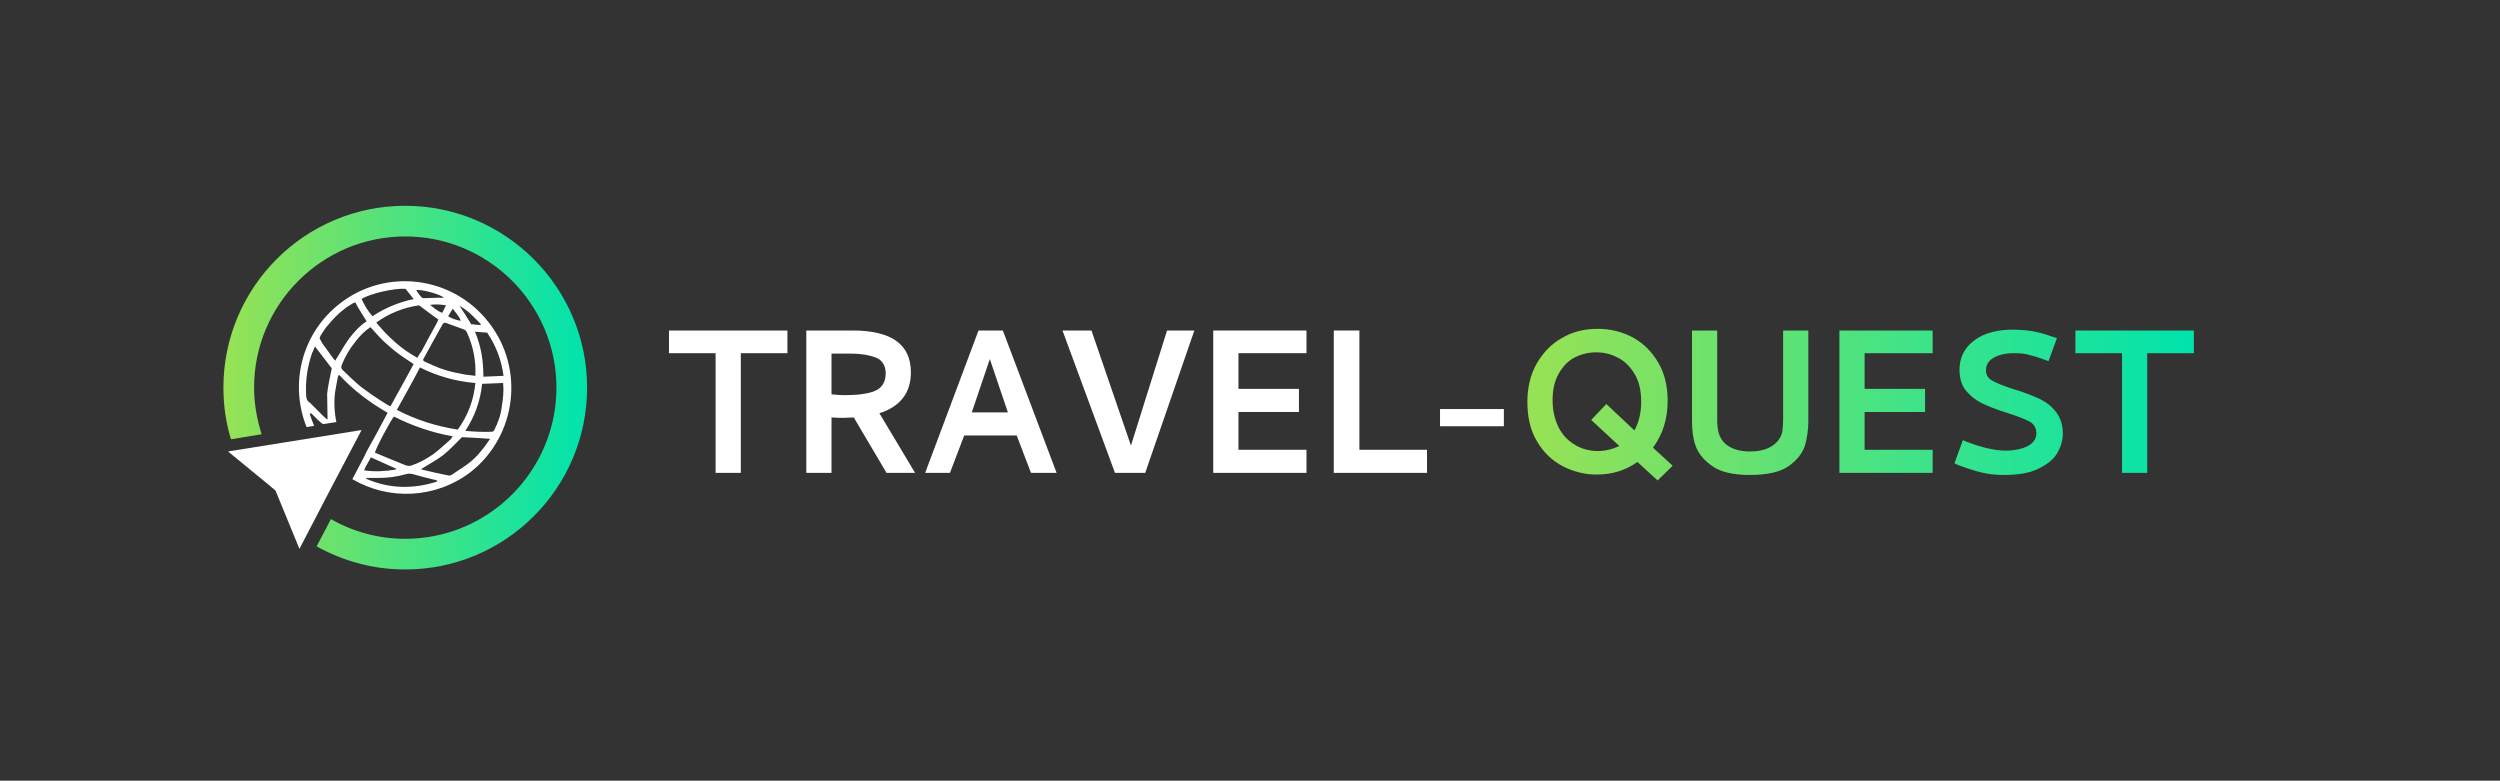 <?xml version="1.0" encoding="utf-8"?>
<!-- Generator: Adobe Illustrator 26.4.1, SVG Export Plug-In . SVG Version: 6.00 Build 0)  -->
<svg version="1.1" id="Слой_1" xmlns="http://www.w3.org/2000/svg" xmlns:xlink="http://www.w3.org/1999/xlink" x="0px" y="0px"
	 viewBox="0 0 595.3 185.9" style="enable-background:new 0 0 595.3 185.9;" xml:space="preserve">
<rect x="0" y="0" width="595.3" height="185.9" fill="#333333" stroke="none"/>
<style type="text/css">
	.st0 {fill: transparent;}
	.st1{fill:#FFFFFF;}
	.st2{fill:url(#SVGID_1_);}
	.st3{fill:url(#SVGID_00000058583772227620154860000006729747968308765571_);}
	.st4{fill:url(#SVGID_00000001637512992126637380000009307870369931954566_);}
	.st5{fill:url(#SVGID_00000142159397129461156260000009627456277216284584_);}
	.st6{fill:url(#SVGID_00000165929012835451912540000010135924186260310152_);}
	.st7{fill:url(#SVGID_00000054957609677697343950000004515236092161951393_);}
	
		.st8{fill:url(#SVGID_00000138569858417908229060000008772830002922076574_);stroke:url(#SVGID_00000089554025374722368750000003097696710176577466_);stroke-miterlimit:10;}
	.st9{fill:#FFFFFF;stroke:#98E254;stroke-width:2;stroke-miterlimit:10;}
	.st10{fill:#FFFFFF;stroke:url(#SVGID_00000003081396232493413250000004562972233065666211_);stroke-width:2;stroke-miterlimit:10;}
	.st11{fill:url(#SVGID_00000160157262513134230200000016057055572233979816_);}
	.st12{fill:url(#SVGID_00000174582689000723218580000004846366937361834685_);}
	.st13{fill:url(#SVGID_00000124160939227444162790000007917776438038258577_);}
	.st14{fill:url(#SVGID_00000023267576699327971760000009185899693622705567_);}
	.st15{fill:url(#SVGID_00000096017437169025768780000008113517550169892739_);}
	.st16{fill:url(#SVGID_00000108285463529954088190000008055123463435121032_);}
	.st17{fill:#FFFFFF;stroke:#575756;stroke-miterlimit:10;}
	.st18{fill:url(#SVGID_00000039851168849334427110000012693717823526609824_);}
	.st19{fill:url(#SVGID_00000181787361777345195470000005143865889519465088_);}
	.st20{fill:url(#SVGID_00000119113130859106729470000016081514911400578484_);}
	
		.st21{fill:none;stroke:#FFFFFF;stroke-width:4;stroke-linecap:round;stroke-linejoin:round;stroke-miterlimit:10;stroke-dasharray:14,9;}
	.st22{fill:url(#SVGID_00000172440135337217775500000013338749211494039720_);}
</style>
<rect y="-2.7" class="st0" width="595.3" height="200.7"/>
<g>
	<g>
		<path class="st1" d="M116.4,76.8c-8.6-11.1-24.5-13.1-35.5-4.5c-9.1,7.1-12,19.1-7.9,29.4l1.8-0.3c-0.4-0.9-0.7-1.8-1-2.7
			c0-0.1,0-0.1,0-0.3c0.2,0.1,0.3,0.1,0.4,0.1c0.5,0.5,1,1,1.5,1.5c0.4,0.4,0.8,0.7,1.2,1l3.2-0.5c-0.5-2.4-0.6-4.8-0.3-7.2
			c0.2-1.1,0.4-2.2,0.6-3.3c0-0.2,0.1-0.4,0.2-0.6c0.1,0,0.1-0.1,0.2-0.1c3.3,3.6,7.2,6.5,11.5,9c-1.5,2.8-2.9,5.5-4.5,8.3
			c0,0,0,0,0,0l-0.8,1.5c0,0,0,0,0,0c0,0.1-0.1,0.2-0.1,0.3l-3,5.7c8.7,5.1,19.9,4.7,28.3-1.8C123,103.7,125,87.8,116.4,76.8z
			 M116,79.2c2.1,3.1,3.4,6.5,3.9,10.3c-1.7,0.1-3.2,0.1-4.8,0.2c0-3.7-0.5-7.2-2-10.7C114.1,79.1,115.1,79.1,116,79.2z M114.6,77.3
			c-1,0.2-1.7-0.1-2.4-0.1c-0.9-1.5-1.8-2.9-2.8-4.4C111.5,74,113,75.6,114.6,77.3z M107.8,73.5c0.7,1,1.6,1.8,1.9,2.9
			c-1-0.2-2.1-0.5-3-1.1C107.1,74.7,107.4,74.2,107.8,73.5z M110.6,78.5c0.2,0.1,0.4,0.3,0.5,0.5c0.4,0.8,0.7,1.6,1,2.5
			c0.8,2.4,1.2,5,1.1,7.5c0,0.1,0,0.2,0,0.5c-1.2-0.2-2.3-0.2-3.4-0.5c-2.3-0.4-4.5-1-6.7-2c-0.7-0.3-1.3-0.6-2-0.9
			c-0.2-0.1-0.3-0.3-0.4-0.4c1.6-2.9,3.1-5.7,4.7-8.5c0.2-0.3,0.4-0.4,0.8-0.3C107.8,77.5,109.2,78,110.6,78.5z M100,87.5
			c4.2,2.1,8.5,3.3,13.2,3.7c-0.4,4.1-1.8,7.8-4.2,11.1c-5.1-0.8-9.9-2.3-14.5-4.7C96.3,94.3,98.2,91,100,87.5z M99.4,85.2
			c-3.9-2.1-7-5-9.8-8.4c3.2-2.3,6.7-3.6,10.2-4.1c1.6,1.2,3,2.3,4.6,3.4c-0.2,0.4-0.4,0.9-0.7,1.4c-1.1,2-2.2,4-3.3,6.1
			C100,84.1,99.7,84.6,99.4,85.2z M105.3,74.5c-1.1-0.4-2-1.2-2.9-1.9c1.3-0.2,2.5-0.1,3.8,0.1C105.9,73.3,105.6,73.9,105.3,74.5z
			 M105.7,70.9c-0.6,0-1.1,0-1.6,0c-1,0-2.1,0.1-3.1,0.1c-0.2,0-0.5,0-0.6-0.2c-0.5-0.5-0.9-1.1-1.3-1.7
			C100.2,68.8,105,70.1,105.7,70.9z M96.6,68.8c0.6,0.8,1.2,1.5,1.9,2.4c-3.6,0.8-6.8,2.1-9.8,4.1c-1.1-1.2-1.9-2.6-2.6-4.1
			C88,69.9,94.3,68.5,96.6,68.8z M78,99.9c-0.3-0.2-0.6-0.4-0.9-0.7c-1-1-2-2-3-3c-0.1-0.1-0.2-0.3-0.3-0.3
			c-0.7-0.4-0.9-1.1-0.9-1.8c-0.2-3.4,0.3-6.8,1.4-10c0.2-0.5,0.5-1,0.7-1.6c1.4,1.8,2.7,3.5,4,5.2c-0.4,2.1-0.9,4.1-1.1,6.1
			C77.9,95.8,78,97.8,78,99.9z M79.8,85.9c-0.4-0.5-0.7-0.9-1-1.3c-1.3-1.9-1.9-2.5-2.3-3.3c-0.2-0.3-0.3-0.6-0.4-0.8
			c0.1-0.2,0.2-0.5,0.3-0.7c0.7-1.1,1.3-2,1.9-2.6c2.2-2.7,4.3-4.1,4.8-4.4c0.6-0.4,1.1-0.7,1.5-0.8c0.8,1.6,1.8,3,2.7,4.5
			c-1.8,1.2-3.1,2.7-4.3,4.3C81.8,82.5,80.9,84.2,79.8,85.9z M88.7,94.1c-0.8-0.6-1.7-1.2-2.5-1.8c-0.8-0.6-1.5-1.3-2.3-2
			c-0.7-0.6-1.3-1.3-2-1.9c-0.7-0.6-0.8-0.9-0.4-1.8c0.8-1.9,1.8-3.6,3.1-5.2c1-1.3,2.1-2.5,3.6-3.5c1.1,1.1,2,2.3,3.1,3.3
			c1.1,1,2.2,2,3.4,2.9c1.2,0.9,2.5,1.7,3.8,2.6c-1.8,3.3-3.6,6.6-5.5,10c-0.1,0-0.3-0.1-0.4-0.1C91.3,95.8,90,95,88.7,94.1z
			 M93.8,99.2c4.4,2.2,9,3.8,14,4.7c-0.3,0.4-0.5,0.8-0.8,1c-1.3,1.1-2.5,2.3-3.9,3.3c-1.6,1.1-3.4,2.1-5.3,2.7
			c-0.4,0.1-0.8,0-1.2-0.1c-2.5-1-4.9-2-7.3-3C89.3,107,93.2,99.8,93.8,99.2z M88.3,108.9c2,0.9,4,1.8,6,2.7c0,0.1,0,0.1,0,0.2
			c-2.5,0.4-4.9,0.6-7.6,0.2C87.1,110.9,87.8,110,88.3,108.9z M104,114.7c-5.7,1.8-11.3,1.7-16.8-0.7c0-0.1,0-0.1,0-0.2
			c1,0,2.1,0,3.1,0c2.2,0,4.3-0.3,6.4-0.9c0.6-0.2,1.1-0.1,1.6,0c1.8,0.5,3.6,1,5.4,1.4c0.1,0,0.3,0.1,0.4,0.1
			C104,114.6,104,114.6,104,114.7z M115.2,106.6c-0.7,0.8-1.3,1.7-2.1,2.4c-0.8,0.8-1.7,1.5-2.6,2.1c-1,0.7-2,1.3-3,2
			c-0.2,0.1-0.6,0.2-0.8,0.1c-2.1-0.4-4.2-0.9-6.3-1.4c-0.1,0-0.1-0.1-0.1-0.1c1.7-1.1,3.6-2.1,5.2-3.3c1.6-1.3,3-2.8,4.5-4.3
			c2.1,0.1,4.4,0.2,6.7,0.4C116.1,105.3,115.7,106,115.2,106.6z M117.7,102.4c-0.1,0.2-0.3,0.4-0.5,0.4c-2.1,0.1-4.2,0-6.4-0.2
			c2.3-3.5,3.6-7.2,4-11.2c1.7-0.1,3.4-0.1,5-0.2c0.2,1.8,0,3.7-0.3,5.5C119.3,98.7,118.6,100.6,117.7,102.4z"/>
		<path class="st1" d="M76.5,107.8c1.2,1.5,2.5,2.8,3.9,4l0.8-1.5c-1.7-1.4-3.1-3.1-4.3-4.9c-0.1-0.1-0.2-0.3-0.2-0.4l-1.8,0.3
			C75.3,106.1,75.9,107,76.5,107.8z"/>
		<path class="st1" d="M81.2,108.3c0.2,0.3,0.4,0.6,0.6,0.9l0.9-1.7c-0.5-0.9-1-1.9-1.4-3c0.8,0.5,1.5,0.9,2.2,1.4l0.8-1.5
			c-0.3-0.2-0.6-0.4-0.9-0.6l-3.9,0.6C79.9,105.9,80.4,107.2,81.2,108.3z"/>
	</g>
	<g>
		<linearGradient id="SVGID_1_" gradientUnits="userSpaceOnUse" x1="53.159" y1="92.275" x2="139.76" y2="92.275">
			<stop  offset="0" style="stop-color:#98E254"/>
			<stop  offset="1" style="stop-color:#00E3AC"/>
		</linearGradient>
		<path class="st2" d="M96.5,49c-23.9,0-43.3,19.4-43.3,43.3c0,4.3,0.6,8.4,1.8,12.3l7.3-1.2c-1.1-3.5-1.8-7.2-1.8-11.1
			c0-19.8,16.1-36,36-36c19.8,0,36,16.1,36,36c0,19.8-16.1,36-36,36c-6.4,0-12.5-1.7-17.7-4.7l-3.4,6.5c6.3,3.5,13.4,5.5,21.1,5.5
			c23.9,0,43.3-19.4,43.3-43.3C139.8,68.4,120.3,49,96.5,49z"/>
	</g>
	<path class="st1" d="M54.3,107.5c10.6-1.7,21.2-3.4,31.8-5.1c-5,9.5-9.9,18.8-14.8,28.3c-1.9-4.6-3.8-9.3-5.7-13.9
		C61.8,113.6,58,110.6,54.3,107.5z"/>
	<g>
		<g>
			<g>
				<path class="st1" d="M187.5,78.7v5.4h-11.1v28.5h-6V84.1h-11.1v-5.4H187.5z"/>
				<path class="st1" d="M203,78.7c9.3,0,13.9,3.3,13.9,10c0,4.8-2.5,8.1-7.5,9.7l8.5,14.2h-6.8l-7.8-13.2c-0.6,0-1.5,0.1-2.6,0.1
					c-0.6,0-1.5,0-2.7-0.1v13.2h-6V78.7H203z M198,93.9c1,0.1,2,0.2,3,0.2c3.1,0,5.6-0.3,7.3-1c1.7-0.7,2.6-2.1,2.6-4.2
					c0-1.8-0.8-3.1-2.2-3.7c-1.5-0.6-3.6-1-6.2-1H198V93.9z"/>
				<path class="st1" d="M238.8,78.7l12.8,33.9h-6.1l-3.4-8.9h-12.5l-3.4,8.9h-5.9L233,78.7H238.8z M235.7,85.5l-4.3,12.7h8.6
					L235.7,85.5z"/>
				<path class="st1" d="M259.9,78.7l9.4,27.4l8.6-27.4h6.5l-11.7,33.9h-7.2L253,78.7H259.9z"/>
				<path class="st1" d="M288.9,78.7h22.2v5.4h-16.2v8.5h14.4v5.5h-14.4v9h16.2v5.5h-22.2V78.7z"/>
				<path class="st1" d="M323.7,78.7v28.4h16.1v5.5h-22.2V78.7H323.7z"/>
			</g>
			<path class="st1" d="M358.1,97.4v4.1h-15.2v-4.1H358.1z"/>
		</g>
	</g>
	
		<linearGradient id="SVGID_00000128478471313852331350000017784506700768673433_" gradientUnits="userSpaceOnUse" x1="363.616" y1="96.327" x2="522.37" y2="96.327">
		<stop  offset="0" style="stop-color:#98E254"/>
		<stop  offset="1" style="stop-color:#00E3AC"/>
	</linearGradient>
	<path style="fill:url(#SVGID_00000128478471313852331350000017784506700768673433_);" d="M394.7,114.4l-4.8-4.4c-2.8,2-6,3-9.7,3
		c-2.9,0-5.6-0.7-8.1-2c-2.5-1.3-4.6-3.3-6.1-5.9c-1.6-2.6-2.3-5.8-2.3-9.4c0-3.4,0.7-6.4,2.2-9.1c1.5-2.6,3.5-4.7,6-6.1
		c2.5-1.5,5.4-2.2,8.5-2.2c3.1,0,5.9,0.7,8.5,2.1c2.5,1.4,4.5,3.4,6,6s2.2,5.6,2.2,9c0,4.4-1.2,8.1-3.5,11.2l4.7,4.3L394.7,114.4z
		 M380.1,83.9c-1.8,0-3.5,0.4-5.1,1.2c-1.6,0.8-2.8,2.1-3.8,3.8c-1,1.7-1.5,3.9-1.5,6.4c0,2.4,0.5,4.5,1.4,6.4
		c0.9,1.8,2.2,3.2,3.9,4.2c1.6,1,3.5,1.5,5.5,1.5c1.7,0,3.4-0.4,5.1-1.2l-6.7-6.2l3.6-3.8l6.7,6.3c1.1-2.1,1.6-4.3,1.6-6.8
		c0-2.7-0.5-4.9-1.6-6.7c-1.1-1.8-2.4-3.1-4.1-3.9C383.6,84.3,381.9,83.9,380.1,83.9z M416.7,113.1c-4,0-7.1-0.7-9.1-2.2
		c-2-1.4-3.3-3.1-3.9-4.9c-0.6-1.8-0.8-3.7-0.8-5.8V78.7h6V100c0,1,0.1,2,0.3,2.9c0.4,1.5,1.2,2.6,2.5,3.4c1.3,0.8,3,1.2,5,1.2
		c2.1,0,3.8-0.4,5.1-1.2s2.2-1.9,2.6-3.4c0.1-0.9,0.2-1.8,0.2-2.9V78.7h6v21.6c0,2.1-0.3,4-0.8,5.8c-0.6,1.8-1.8,3.4-3.9,4.9
		C423.9,112.4,420.8,113.1,416.7,113.1z M438,78.7h22.2v5.4H444v8.5h14.4v5.5H444v9h16.2v5.5H438V78.7z M479.6,84.1
		c-2.1,0-3.7,0.4-4.9,1.1c-1.2,0.7-1.8,1.7-1.8,3c0,1.1,0.5,1.9,1.6,2.5c1.1,0.6,2.8,1.3,5.1,2c2.4,0.7,4.3,1.5,5.9,2.2
		c1.5,0.7,2.9,1.7,4,3.1c1.1,1.4,1.7,3.1,1.7,5.2c0,1.7-0.5,3.3-1.4,4.8c-0.9,1.5-2.5,2.7-4.6,3.7c-2.1,1-4.8,1.4-8.1,1.4
		c-1.9,0-3.7-0.2-5.3-0.6s-3.5-1-5.6-1.8l-0.8-0.4l2-5.5l0.9,0.4c3.7,1.4,6.8,2.1,9.2,2.1c2.2,0,4-0.4,5.4-1.1c1.4-0.8,2-1.8,2-3
		c0-1.2-0.5-2.2-1.6-2.8c-1.1-0.6-2.9-1.3-5.4-2.1c-2.3-0.7-4.3-1.5-5.8-2.2c-1.5-0.7-2.8-1.7-3.9-3c-1.1-1.3-1.6-3-1.6-5.1
		c0-1.8,0.5-3.5,1.5-4.9c1-1.4,2.5-2.6,4.4-3.4c1.9-0.8,4.2-1.2,6.7-1.2c2.2,0,4,0.2,5.5,0.5c1.5,0.3,3,0.8,4.4,1.3l0.7,0.2l-2,5.5
		c-1.6-0.6-3-1.1-4.3-1.4C482.4,84.2,481,84.1,479.6,84.1z M522.4,78.7v5.4h-11.1v28.5h-6V84.1h-11.1v-5.4H522.4z"/>
</g>
</svg>
